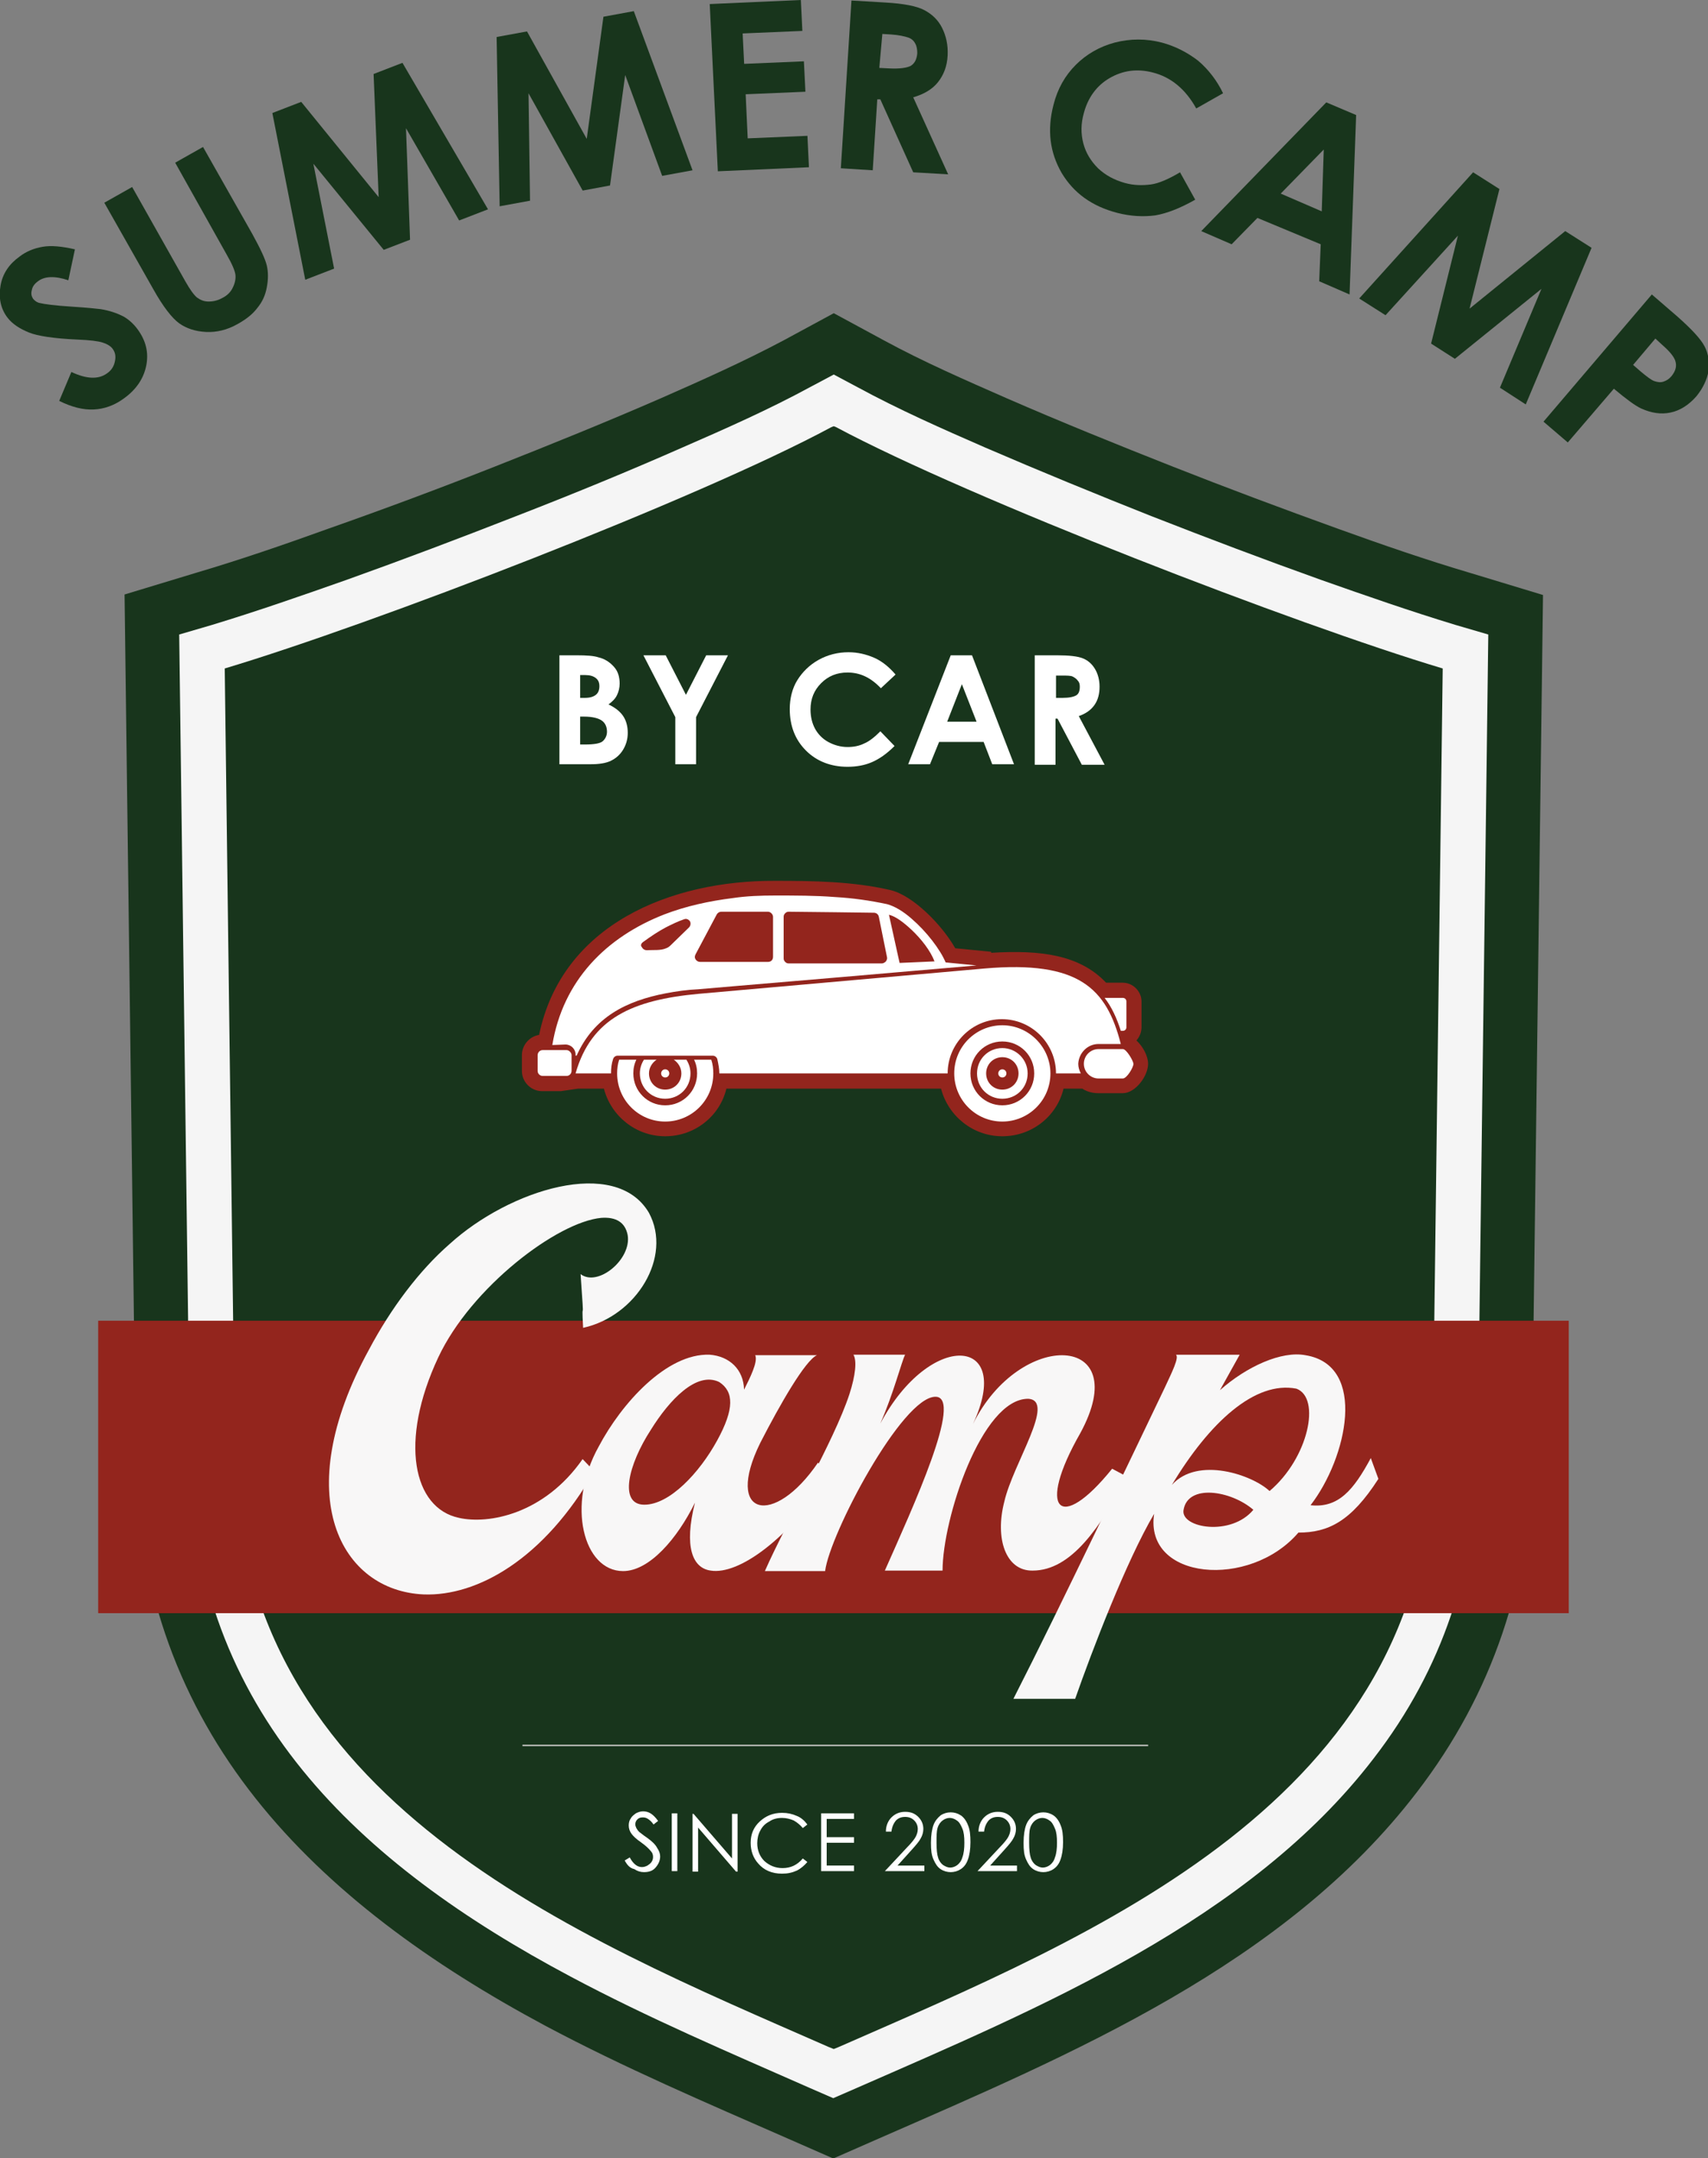 <?xml version="1.0" encoding="UTF-8"?> <svg xmlns="http://www.w3.org/2000/svg" width="430" height="543" viewBox="0 0 430 543" fill="none"><rect x="0" y="0" width="430" height="543" fill="#808080" stroke="none"/> <g clip-path="url(#clip0_459_19)"> <path fill-rule="evenodd" clip-rule="evenodd" d="M34.161 366.252L31.357 149.588L49.455 144.104C60.67 140.789 71.757 136.963 82.718 133.01C96.864 128.036 110.883 122.808 124.775 117.324C138.666 111.84 152.558 106.229 166.322 100.236C176.772 95.645 187.35 90.926 197.418 85.57L209.908 78.811L222.398 85.57C232.466 91.054 243.044 95.645 253.494 100.236C267.258 106.229 281.15 111.84 295.041 117.324C308.933 122.808 322.952 128.036 337.098 133.137C348.059 137.09 359.146 140.916 370.362 144.232L388.459 149.715L385.655 366.38C385.273 397.623 375.842 426.061 356.725 450.929C323.462 494.414 269.807 516.859 221.123 538.155L209.781 543.129L198.438 538.155C177.792 529.101 157.146 520.302 137.264 509.717C79.404 478.729 35.053 436.008 34.161 366.252Z" fill="#18351C"></path> <path fill-rule="evenodd" clip-rule="evenodd" d="M47.792 365.995L45.115 159.66L53.399 157.237C64.742 153.794 76.084 149.841 87.3 145.888C101.573 140.787 115.72 135.431 129.739 129.947C143.885 124.464 157.904 118.725 171.796 112.604C182.629 107.885 193.589 103.039 203.912 97.428L209.902 94.24L215.892 97.428C226.215 103.039 237.175 107.885 248.008 112.604C261.899 118.597 275.918 124.336 290.065 129.947C304.084 135.431 318.23 140.787 332.504 145.888C343.719 149.841 355.062 153.794 366.405 157.237L374.688 159.66L372.012 365.995C371.63 394.306 363.218 419.938 345.886 442.383C314.534 483.318 261.645 505.252 215.637 525.401L209.774 527.952L203.912 525.401C183.648 516.475 163.257 507.803 143.63 497.346C90.613 469.163 48.556 430.65 47.792 365.995Z" fill="#F5F5F5"></path> <path fill-rule="evenodd" clip-rule="evenodd" d="M59.127 365.866L56.578 168.203C93.282 157.236 175.612 125.61 209.257 107.501L209.895 107.246L210.532 107.501C244.177 125.482 326.507 157.236 363.211 168.203L360.662 365.866C359.515 453.221 275.401 486.887 211.169 515.07L209.895 515.58L208.62 515.07C144.388 486.887 60.274 453.221 59.127 365.866Z" fill="#18351C"></path> <path d="M394.943 332.33H24.715V405.912H394.943V332.33Z" fill="#93251D"></path> <path d="M140.834 192.306V164.888H145.167C147.716 164.888 149.5 165.015 150.647 165.398C152.304 165.78 153.579 166.673 154.598 167.821C155.618 168.968 156 170.371 156 172.029C156 173.049 155.745 174.069 155.363 174.835C154.98 175.727 154.216 176.492 153.196 177.258C154.853 178.023 156.127 179.043 156.892 180.191C157.657 181.338 158.039 182.741 158.039 184.399C158.039 185.929 157.657 187.332 156.892 188.607C156.127 189.883 155.108 190.775 153.833 191.413C152.559 192.05 150.775 192.306 148.608 192.306H140.834ZM146.059 169.861V175.6H147.206C148.481 175.6 149.373 175.345 150.01 174.835C150.647 174.325 150.902 173.559 150.902 172.667C150.902 171.774 150.647 171.136 150.01 170.626C149.373 170.116 148.481 169.861 147.334 169.861H146.059ZM146.059 180.318V187.332H147.334C149.5 187.332 151.03 187.077 151.667 186.567C152.304 186.057 152.814 185.164 152.814 184.144C152.814 182.996 152.431 181.976 151.539 181.338C150.647 180.701 149.118 180.318 147.079 180.318H146.059Z" fill="white"></path> <path d="M161.984 164.888H167.592L172.69 174.835L177.788 164.888H183.268L175.239 180.446V192.306H170.013V180.446L161.984 164.888Z" fill="white"></path> <path d="M225.464 169.732L221.768 173.175C219.219 170.497 216.543 169.222 213.357 169.222C210.681 169.222 208.514 170.115 206.73 171.9C204.945 173.685 204.053 175.853 204.053 178.531C204.053 180.317 204.436 181.975 205.2 183.377C205.965 184.78 207.112 185.928 208.514 186.693C209.916 187.458 211.573 187.968 213.357 187.968C214.886 187.968 216.288 187.713 217.563 187.076C218.837 186.565 220.239 185.418 221.641 184.015L225.209 187.713C223.17 189.754 221.258 191.029 219.474 191.794C217.69 192.559 215.651 192.942 213.357 192.942C209.151 192.942 205.583 191.539 202.906 188.861C200.23 186.183 198.828 182.74 198.828 178.404C198.828 175.726 199.465 173.175 200.74 171.135C202.014 169.095 203.798 167.309 206.092 166.034C208.387 164.759 210.935 164.121 213.612 164.121C215.906 164.121 218.072 164.631 220.111 165.524C222.151 166.417 223.935 167.947 225.464 169.732Z" fill="white"></path> <path d="M239.354 164.888H244.707L255.284 192.306H249.804L247.638 186.694H236.423L234.129 192.306H228.648L239.354 164.888ZM242.158 172.157L238.462 181.593H245.854L242.158 172.157Z" fill="white"></path> <path d="M260.633 164.888H266.113C269.172 164.888 271.339 165.143 272.613 165.653C273.888 166.163 274.907 167.056 275.672 168.331C276.437 169.606 276.819 171.136 276.819 172.794C276.819 174.58 276.437 176.11 275.544 177.385C274.652 178.66 273.378 179.553 271.594 180.191L278.093 192.433H272.358L266.241 180.828H265.731V192.433H260.506V164.888H260.633ZM265.859 175.6H267.515C269.172 175.6 270.319 175.345 270.956 174.962C271.594 174.58 271.848 173.814 271.848 172.794C271.848 172.157 271.721 171.647 271.339 171.264C271.084 170.881 270.574 170.499 270.064 170.244C269.554 169.989 268.535 169.989 267.26 169.989H265.859V175.6Z" fill="white"></path> <path d="M157.27 468.141L158.544 467.376C159.436 469.034 160.456 469.799 161.603 469.799C162.112 469.799 162.495 469.672 163.005 469.417C163.387 469.162 163.769 468.907 164.024 468.524C164.279 468.141 164.406 467.759 164.406 467.249C164.406 466.739 164.279 466.229 163.897 465.846C163.387 465.208 162.622 464.443 161.348 463.55C160.073 462.658 159.436 462.02 159.054 461.51C158.544 460.872 158.289 460.107 158.289 459.342C158.289 458.705 158.417 458.067 158.799 457.557C159.054 457.047 159.564 456.664 160.073 456.282C160.583 456.027 161.22 455.771 161.858 455.771C162.495 455.771 163.132 455.899 163.769 456.282C164.406 456.664 165.044 457.302 165.681 458.194L164.534 459.087C164.024 458.322 163.514 457.939 163.132 457.684C162.75 457.429 162.367 457.302 161.858 457.302C161.22 457.302 160.838 457.429 160.456 457.812C160.073 458.194 159.946 458.577 159.946 459.087C159.946 459.342 160.073 459.725 160.201 459.98C160.328 460.235 160.583 460.617 160.965 461C161.22 461.128 161.73 461.638 162.877 462.403C164.152 463.295 165.044 464.188 165.426 464.953C165.936 465.718 166.191 466.356 166.191 467.121C166.191 468.141 165.808 469.034 165.044 469.927C164.279 470.819 163.259 471.074 162.112 471.074C161.22 471.074 160.456 470.819 159.691 470.309C158.544 470.054 157.907 469.289 157.27 468.141Z" fill="white"></path> <path d="M169.121 456.282H170.523V470.82H169.121V456.282Z" fill="white"></path> <path d="M174.348 470.949V456.411H174.603L184.288 467.633V456.411H185.69V470.949H185.308L175.75 459.854V470.949H174.348Z" fill="white"></path> <path d="M203.258 459.09L202.111 459.983C201.474 459.218 200.709 458.58 199.817 458.07C198.925 457.688 197.906 457.432 196.886 457.432C195.739 457.432 194.592 457.687 193.7 458.325C192.68 458.835 191.916 459.6 191.406 460.621C190.896 461.513 190.641 462.661 190.641 463.809C190.641 465.594 191.278 467.124 192.425 468.272C193.7 469.42 195.229 470.057 197.013 470.057C199.053 470.057 200.709 469.292 202.111 467.634L203.258 468.527C202.494 469.42 201.601 470.185 200.582 470.695C199.435 471.205 198.288 471.46 196.886 471.46C194.337 471.46 192.298 470.568 190.896 468.91C189.622 467.507 188.984 465.722 188.984 463.681C188.984 461.513 189.749 459.728 191.278 458.325C192.808 456.922 194.592 456.157 196.886 456.157C198.288 456.157 199.435 456.412 200.582 456.922C201.601 457.305 202.494 458.07 203.258 459.09Z" fill="white"></path> <path d="M206.596 456.282H215.007V457.685H208.125V462.276H215.007V463.679H208.125V469.417H215.007V470.82H206.723V456.282H206.596Z" fill="white"></path> <path d="M224.428 460.874H223.026C223.026 459.471 223.536 458.196 224.428 457.303C225.32 456.41 226.467 455.9 227.869 455.9C229.271 455.9 230.291 456.283 231.183 457.176C232.075 458.068 232.457 459.088 232.457 460.236C232.457 461.001 232.202 461.894 231.82 462.532C231.438 463.297 230.673 464.189 229.526 465.465L225.958 469.418H232.712V470.821H222.771L228.379 464.827C229.526 463.679 230.291 462.659 230.546 462.149C230.801 461.639 231.055 461.001 231.055 460.236C231.055 459.471 230.801 458.706 230.163 458.068C229.526 457.431 228.761 457.176 227.869 457.176C226.977 457.176 226.213 457.431 225.575 458.068C224.938 458.833 224.556 459.726 224.428 460.874Z" fill="white"></path> <path d="M234.375 463.681C234.375 461.768 234.63 460.238 235.012 459.217C235.395 458.197 236.032 457.432 236.796 456.794C237.561 456.284 238.453 456.029 239.345 456.029C240.237 456.029 241.13 456.284 241.894 456.794C242.659 457.305 243.296 458.197 243.679 459.217C244.188 460.365 244.316 461.768 244.316 463.553C244.316 465.339 244.061 466.869 243.679 467.889C243.296 469.037 242.659 469.802 241.894 470.312C241.13 470.822 240.237 471.077 239.345 471.077C238.453 471.077 237.561 470.822 236.796 470.312C236.032 469.802 235.522 469.037 235.012 467.889C234.502 466.741 234.375 465.594 234.375 463.681ZM235.777 463.681C235.777 465.339 235.904 466.614 236.159 467.379C236.414 468.272 236.924 468.909 237.434 469.292C238.071 469.674 238.581 469.929 239.218 469.929C239.855 469.929 240.492 469.674 241.002 469.292C241.512 468.909 242.022 468.272 242.277 467.379C242.659 466.359 242.786 465.084 242.786 463.681C242.786 462.15 242.659 461.003 242.277 460.11C241.894 459.217 241.512 458.452 240.875 458.07C240.365 457.687 239.728 457.432 239.09 457.432C238.453 457.432 237.816 457.687 237.306 458.07C236.796 458.452 236.287 459.09 236.032 459.983C235.777 460.875 235.777 462.023 235.777 463.681Z" fill="white"></path> <path d="M247.751 460.874H246.349C246.349 459.471 246.858 458.196 247.751 457.303C248.643 456.41 249.79 455.9 251.192 455.9C252.593 455.9 253.613 456.283 254.505 457.176C255.397 458.068 255.78 459.088 255.78 460.236C255.78 461.001 255.525 461.894 255.142 462.532C254.76 463.297 253.995 464.189 252.848 465.465L249.28 469.418H256.034V470.821H246.094L251.701 464.827C252.848 463.679 253.613 462.659 253.868 462.149C254.123 461.639 254.378 461.001 254.378 460.236C254.378 459.471 254.123 458.706 253.486 458.068C252.848 457.431 252.084 457.176 251.192 457.176C250.299 457.176 249.535 457.431 248.898 458.068C248.26 458.833 247.878 459.726 247.751 460.874Z" fill="white"></path> <path d="M257.691 463.681C257.691 461.768 257.946 460.238 258.329 459.217C258.711 458.197 259.348 457.432 260.113 456.794C260.878 456.284 261.77 456.029 262.662 456.029C263.554 456.029 264.446 456.284 265.211 456.794C265.975 457.305 266.613 458.197 266.995 459.217C267.505 460.365 267.632 461.768 267.632 463.553C267.632 465.339 267.377 466.869 266.995 467.889C266.613 469.037 265.975 469.802 265.211 470.312C264.446 470.822 263.554 471.077 262.662 471.077C261.77 471.077 260.878 470.822 260.113 470.312C259.348 469.802 258.838 469.037 258.329 467.889C257.819 466.741 257.691 465.594 257.691 463.681ZM259.093 463.681C259.093 465.339 259.221 466.614 259.476 467.379C259.731 468.272 260.24 468.909 260.75 469.292C261.387 469.674 261.897 469.929 262.534 469.929C263.172 469.929 263.809 469.674 264.319 469.292C264.828 468.909 265.338 468.272 265.593 467.379C265.975 466.359 266.103 465.084 266.103 463.681C266.103 462.15 265.975 461.003 265.593 460.11C265.211 459.217 264.828 458.452 264.191 458.07C263.681 457.687 263.044 457.432 262.407 457.432C261.77 457.432 261.132 457.687 260.623 458.07C260.113 458.452 259.603 459.09 259.348 459.983C259.093 460.875 259.093 462.023 259.093 463.681Z" fill="white"></path> <path d="M113.285 312.946C128.196 299.428 154.96 290.884 163.371 305.167C169.361 316.261 160.185 331.182 146.803 334.115C146.294 324.55 147.313 336.538 146.166 320.597C150.499 323.913 159.038 316.899 158.019 310.778C157.381 307.462 154.96 306.187 151.391 306.442C140.304 307.462 118.638 323.913 110.354 341.511C100.413 362.68 103.982 379.514 115.579 381.937C122.971 383.594 136.99 381.044 146.676 367.144L149.607 370.204C136.99 392.266 120.167 401.703 106.658 401.193C85.885 400.3 72.63 376.58 92.894 339.598C98.374 329.269 105.511 319.704 113.285 312.946Z" fill="#F8F7F7"></path> <path d="M150.747 363.954C156.482 353.114 167.824 340.489 178.657 340.872C183.628 341.254 187.196 344.57 187.323 349.671C188.725 346.865 190.892 342.657 190.127 340.999H205.676C202.744 342.275 196.372 353.369 191.402 363.061C182.226 381.68 194.843 384.358 205.93 368.035L208.862 371.478C198.539 387.163 186.049 396.345 178.912 395.197C174.324 394.56 172.157 389.204 174.961 378.109C170.501 387.163 163.491 395.325 156.864 395.325C146.923 395.325 142.463 378.747 150.747 363.954ZM180.569 362.423C184.902 354.517 184.775 350.181 181.079 347.758C175.344 344.953 168.462 352.349 163.874 359.745C158.139 368.545 155.717 378.619 162.217 378.619C168.589 378.619 176.108 370.585 180.569 362.423Z" fill="#F8F7F7"></path> <path d="M213.844 350.82C215.373 346.102 215.756 342.403 214.863 340.873H227.863C226.971 342.658 224.932 350.692 221.618 358.216C234.108 334.752 255.391 336.027 244.94 358.344C256.793 334.369 285.723 335.389 271.959 360.639C260.871 380.023 266.734 386.017 279.988 369.566L283.811 371.607C277.057 384.104 269.792 395.199 259.979 395.199C253.224 395.326 250.421 387.165 252.842 377.855C255.009 368.291 265.969 352.35 258.832 351.968C247.107 351.968 237.294 382.191 237.294 395.199H222.765C229.775 379.386 242.646 351.458 235.51 351.458C227.098 351.458 208.874 386.017 207.727 395.326H192.561C198.168 382.574 209.893 362.807 213.844 350.82Z" fill="#F8F7F7"></path> <path d="M293.237 349.166C295.021 345.34 296.933 341.514 296.041 340.876H312.099L307.128 349.803C313.883 343.809 322.677 339.856 328.667 341.004C344.342 343.554 339.117 366.891 329.941 378.751C336.951 379.516 340.774 374.926 345.107 366.891L347.019 372.12C340.137 382.832 334.402 385.638 326.882 385.638C314.648 399.92 288.012 397.625 290.561 380.919C283.551 392.779 274.885 415.478 270.679 427.466H255.131C267.366 403.491 285.208 365.871 293.237 349.166ZM326.373 349.421C315.922 347.38 304.452 357.965 295.021 373.65C301.521 366.381 315.285 371.1 319.618 375.181C329.431 366.891 332.618 351.716 326.373 349.421ZM315.54 379.899C309.932 375.053 298.972 373.268 297.952 380.026C297.315 384.49 309.932 386.658 315.54 379.899Z" fill="#F8F7F7"></path> <path fill-rule="evenodd" clip-rule="evenodd" d="M182.878 273.925C181.222 280.811 174.977 285.912 167.458 285.912C160.066 285.912 153.821 280.811 152.037 273.925H145.537L141.204 274.563H136.488C133.685 274.563 131.391 272.267 131.391 269.462V265.508C131.391 262.958 133.302 260.79 135.724 260.407C141.459 232.607 168.86 221.512 195.113 221.64C204.672 221.64 214.612 221.767 224.043 223.935C229.778 225.21 237.17 232.734 240.484 238.601L249.532 239.493V239.748C262.022 238.983 271.835 240.258 278.462 247.272H282.668C285.217 247.272 287.383 249.44 287.383 251.991V258.494C287.383 259.77 286.874 260.917 286.109 261.81C287.766 263.34 289.04 265.763 289.04 267.676C289.04 270.737 285.854 275.073 282.668 275.073H276.551C275.021 275.073 273.619 274.69 272.472 273.925H267.757C266.1 280.811 259.855 285.912 252.336 285.912C244.944 285.912 238.699 280.811 236.915 273.925H182.878Z" fill="#93251D"></path> <path d="M276.557 262.698H282.165C278.596 248.67 271.587 241.656 247.882 243.696L175.875 250.073C159.308 251.603 148.857 256.194 144.906 270.094H153.827C153.827 268.819 153.955 267.671 154.337 266.523C154.465 266.013 154.974 265.631 155.484 265.631H179.444C179.954 265.631 180.463 266.013 180.591 266.523C180.846 267.671 181.101 268.946 181.101 270.094H238.578C238.578 262.57 244.696 256.449 252.215 256.449C259.734 256.449 265.852 262.57 265.852 270.094H272.097C271.714 269.329 271.459 268.564 271.459 267.671C271.587 264.993 273.753 262.698 276.557 262.698Z" fill="white"></path> <path d="M145.166 265.63C149.499 255.938 157.656 251.857 167.597 249.944C170.273 249.434 172.949 249.052 175.753 248.924L184.674 248.159L210.291 245.991L229.535 244.333L245.848 242.93L238.074 242.165C236.672 238.85 233.231 234.386 229.535 231.198C227.368 229.285 225.202 228.01 223.29 227.5C219.084 226.607 214.751 225.97 210.163 225.715C205.32 225.332 200.223 225.332 195.125 225.332C191.556 225.332 187.988 225.46 184.547 225.97C178.429 226.735 172.694 228.01 167.342 230.05C152.558 235.789 141.725 246.756 139.049 262.952L142.362 262.824C143.764 262.824 144.911 263.972 144.911 265.375V265.63H145.166ZM229.535 234.004C231.956 236.299 234.25 239.232 235.27 241.91L229.535 242.165L226.476 242.293L223.8 230.178C225.457 230.561 227.496 232.091 229.535 234.004ZM197.291 230.688C197.291 230.305 197.419 230.05 197.674 229.795C197.929 229.54 198.183 229.413 198.566 229.413L210.291 229.54L219.977 229.668C220.614 229.668 221.124 230.05 221.251 230.688L223.29 240.763C223.418 241.145 223.29 241.528 223.035 241.91C222.78 242.165 222.398 242.42 222.016 242.42H210.291H198.566C198.183 242.42 197.929 242.293 197.674 242.038C197.419 241.783 197.291 241.528 197.291 241.145V230.688ZM175.116 240.125L180.469 230.05C180.723 229.668 181.106 229.413 181.616 229.413H184.802H193.34C193.978 229.413 194.615 230.05 194.615 230.688V240.763C194.615 241.528 194.105 242.038 193.34 242.038H184.802H176.263C175.753 242.038 175.371 241.783 175.116 241.4C174.861 241.018 174.861 240.635 175.116 240.125ZM161.862 237.064C163.773 235.662 165.685 234.386 167.597 233.366C169.126 232.601 170.655 231.836 172.185 231.326C172.822 231.071 173.332 231.326 173.714 231.836C173.969 232.346 173.841 232.984 173.459 233.366L168.871 237.829C168.489 238.212 168.106 238.467 167.724 238.595C166.322 239.232 164.538 238.977 162.881 239.105C162.371 239.105 161.862 238.85 161.607 238.34C161.224 237.957 161.352 237.447 161.862 237.064Z" fill="white"></path> <path d="M282.682 263.973H276.565C274.526 263.973 272.869 265.63 272.869 267.671C272.869 269.711 274.526 271.369 276.565 271.369H282.682C283.702 271.369 285.359 268.564 285.359 267.671C285.231 266.778 283.575 263.973 282.682 263.973Z" fill="white"></path> <path d="M142.618 264.229H136.628C135.863 264.229 135.354 264.867 135.354 265.505V269.458C135.354 270.223 135.991 270.733 136.628 270.733H142.618C143.383 270.733 143.892 270.096 143.892 269.458V265.505C143.892 264.867 143.255 264.229 142.618 264.229Z" fill="white"></path> <path d="M282.684 259.384C283.194 259.384 283.576 259.001 283.576 258.491V251.987C283.576 251.477 283.194 251.095 282.684 251.095H278.096C279.88 253.39 281.154 256.196 282.174 259.384H282.684Z" fill="white"></path> <path d="M252.348 269.073C251.709 269.073 251.326 269.585 251.326 270.096C251.326 270.735 251.837 271.118 252.348 271.118C252.987 271.118 253.37 270.607 253.37 270.096C253.37 269.457 252.859 269.073 252.348 269.073Z" fill="white"></path> <path d="M252.342 257.979C245.715 257.979 240.234 263.335 240.234 270.093C240.234 276.725 245.587 282.208 252.342 282.208C258.969 282.208 264.449 276.852 264.449 270.093C264.449 263.462 258.969 257.979 252.342 257.979ZM252.342 278.127C247.881 278.127 244.313 274.557 244.313 270.093C244.313 265.63 247.881 262.059 252.342 262.059C256.802 262.059 260.371 265.63 260.371 270.093C260.371 274.557 256.802 278.127 252.342 278.127Z" fill="white"></path> <path d="M252.345 263.72C248.776 263.72 245.973 266.525 245.973 270.096C245.973 273.667 248.776 276.472 252.345 276.472C255.913 276.472 258.717 273.667 258.717 270.096C258.717 266.525 255.786 263.72 252.345 263.72ZM252.345 274.177C250.051 274.177 248.267 272.391 248.267 270.096C248.267 267.801 250.051 266.015 252.345 266.015C254.639 266.015 256.423 267.801 256.423 270.096C256.423 272.391 254.639 274.177 252.345 274.177Z" fill="white"></path> <path d="M165.296 266.651H162.109C161.472 267.672 161.09 268.819 161.09 270.095C161.09 273.665 163.894 276.471 167.462 276.471C171.031 276.471 173.834 273.665 173.834 270.095C173.834 268.819 173.452 267.672 172.815 266.651H169.629C170.776 267.417 171.54 268.692 171.54 270.095C171.54 272.39 169.756 274.175 167.462 274.175C165.168 274.175 163.384 272.39 163.384 270.095C163.384 268.692 164.149 267.417 165.296 266.651Z" fill="white"></path> <path d="M174.737 266.651C175.247 267.672 175.502 268.819 175.502 270.095C175.502 274.558 171.933 278.129 167.473 278.129C163.012 278.129 159.443 274.558 159.443 270.095C159.443 268.819 159.698 267.672 160.208 266.651H155.875C155.493 267.799 155.365 268.947 155.365 270.095C155.365 276.726 160.718 282.209 167.473 282.209C174.1 282.209 179.58 276.853 179.58 270.095C179.58 268.947 179.452 267.799 179.07 266.651H174.737Z" fill="white"></path> <path d="M168.491 270.096C168.491 269.457 167.98 269.073 167.469 269.073C166.83 269.073 166.447 269.585 166.447 270.096C166.447 270.735 166.958 271.118 167.469 271.118C168.108 271.118 168.491 270.607 168.491 270.096Z" fill="white"></path> <path d="M18.861 62.741L17.204 70.52C13.763 69.372 11.214 69.5 9.558 70.775C8.666 71.413 8.156 72.178 8.028 72.943C7.774 73.836 7.901 74.473 8.283 75.111C8.666 75.621 9.303 76.131 10.068 76.259C11.087 76.514 13.763 76.896 17.969 77.151C21.92 77.406 24.341 77.662 25.361 77.789C27.655 78.172 29.439 78.809 30.968 79.574C32.37 80.34 33.645 81.487 34.664 82.89C36.704 85.696 37.468 88.629 36.831 91.944C36.194 95.132 34.41 97.938 31.223 100.233C28.802 102.019 26.253 102.911 23.577 103.039C20.9 103.166 17.969 102.401 14.911 100.871L17.969 93.602C21.793 95.388 24.724 95.515 26.89 93.985C28.037 93.219 28.674 92.199 28.929 90.924C29.184 89.776 29.057 88.756 28.42 87.864C27.91 87.098 27.018 86.588 25.871 86.206C24.724 85.823 22.557 85.568 19.498 85.441C13.636 85.186 9.43 84.548 7.264 83.655C5.097 82.763 3.186 81.615 1.911 79.957C0.127 77.662 -0.383 74.856 0.127 71.923C0.637 68.862 2.293 66.439 4.97 64.526C6.627 63.251 8.538 62.486 10.705 62.103C12.871 61.721 15.548 61.976 18.861 62.741Z" fill="#18351C"></path> <path d="M26.26 51.01L33.269 47.057L46.651 70.776C47.798 72.817 48.818 74.22 49.582 74.857C50.474 75.495 51.367 75.877 52.514 75.877C53.66 75.877 54.807 75.622 55.955 74.985C57.229 74.347 58.121 73.454 58.631 72.307C59.141 71.287 59.395 70.139 59.268 69.119C59.141 68.098 58.376 66.313 56.974 63.89L44.102 40.936L51.112 36.982L63.474 58.789C65.513 62.487 66.787 65.165 67.17 66.823C67.552 68.481 67.552 70.266 67.17 72.307C66.787 74.347 66.023 76.005 64.748 77.535C63.601 79.066 61.944 80.341 59.905 81.489C57.229 83.019 54.553 83.656 51.876 83.529C49.2 83.401 46.906 82.636 45.122 81.361C43.337 80.086 41.043 77.153 38.622 72.817L26.26 51.01Z" fill="#18351C"></path> <path d="M68.566 28.438L75.831 25.633L95.33 49.608L94.055 18.619L101.32 15.813L122.858 52.668L115.594 55.474L102.212 32.264L103.231 60.32L96.604 62.87L78.889 41.191L84.115 67.588L76.85 70.394L68.566 28.438Z" fill="#18351C"></path> <path d="M125.027 9.31L132.674 7.908L147.713 34.943L151.918 4.209L159.565 2.807L174.349 42.849L166.702 44.252L157.398 18.875L153.575 46.675L146.693 47.95L133.056 23.466L133.439 50.501L125.792 51.904L125.027 9.31Z" fill="#18351C"></path> <path d="M178.68 1.02L201.62 0L202.002 7.779L186.964 8.417L187.346 16.068L202.384 15.431L202.767 23.082L187.728 23.72L188.238 34.814L203.277 34.177L203.659 42.083L180.719 43.103L178.68 1.02Z" fill="#18351C"></path> <path d="M214.362 0.128L222.901 0.638C227.489 0.893 230.802 1.531 232.714 2.551C234.626 3.571 236.155 4.974 237.175 7.014C238.194 9.055 238.704 11.35 238.576 13.901C238.449 16.706 237.557 18.874 236.155 20.659C234.753 22.445 232.587 23.72 229.91 24.485L238.704 43.869L229.91 43.359L221.626 24.995H220.862L219.715 42.849L211.686 42.339L214.362 0.128ZM221.371 17.089L223.92 17.216C226.469 17.344 228.253 17.089 229.273 16.579C230.293 15.941 230.802 14.921 230.93 13.39C230.93 12.498 230.802 11.605 230.42 10.967C230.038 10.202 229.4 9.692 228.636 9.437C227.871 9.182 226.342 8.8 224.303 8.672L222.136 8.545L221.371 17.089Z" fill="#18351C"></path> <path d="M307.914 23.467L301.16 27.293C298.483 22.447 294.787 19.386 290.199 18.238C286.249 17.218 282.68 17.728 279.366 19.641C276.053 21.554 273.886 24.615 272.867 28.44C272.102 31.118 272.102 33.669 272.739 36.092C273.377 38.515 274.651 40.555 276.435 42.34C278.347 44.126 280.513 45.274 283.19 46.039C285.484 46.676 287.65 46.676 289.69 46.421C291.729 46.166 294.278 45.019 297.081 43.361L300.905 50.247C297.081 52.415 293.768 53.69 290.837 54.2C287.905 54.583 284.719 54.455 281.278 53.563C274.906 51.905 270.318 48.589 267.259 43.488C264.328 38.387 263.563 32.776 265.22 26.4C266.24 22.319 268.151 19.003 270.828 16.326C273.504 13.647 276.818 11.735 280.641 10.714C284.592 9.694 288.543 9.694 292.493 10.714C295.807 11.607 298.866 13.137 301.669 15.305C304.218 17.473 306.385 20.279 307.914 23.467Z" fill="#18351C"></path> <path d="M333.901 25.76L341.42 28.948L339.763 74.092L332.117 70.776L332.499 61.467L316.568 54.835L310.069 61.467L302.422 58.151L333.901 25.76ZM333.264 37.62L322.431 48.714L332.754 53.178L333.264 37.62Z" fill="#18351C"></path> <path d="M370.865 43.355L377.492 47.564L369.972 77.66L394.06 58.148L400.687 62.357L384.119 101.762L377.619 97.553L388.07 72.686L366.277 90.285L360.287 86.459L367.041 59.296L348.817 79.317L342.189 75.109L370.865 43.355Z" fill="#18351C"></path> <path d="M415.859 74.094L422.359 79.705C425.8 82.765 428.094 85.188 429.114 87.101C430.133 89.014 430.388 91.182 430.133 93.35C429.751 95.518 428.731 97.686 427.074 99.726C425.163 101.894 422.996 103.297 420.575 103.807C418.153 104.317 415.732 103.935 413.183 102.787C411.781 102.149 409.487 100.491 406.301 97.813L394.703 111.331L388.586 106.102L415.859 74.094ZM411.144 91.82L413.055 93.478C414.585 94.753 415.732 95.645 416.496 95.9C417.261 96.156 418.026 96.283 418.79 96.028C419.555 95.773 420.192 95.39 420.83 94.625C421.849 93.35 422.231 92.075 421.722 90.672C421.339 89.652 420.32 88.376 418.408 86.719L416.751 85.188L411.144 91.82Z" fill="#18351C"></path> <path d="M131.529 439.191H289.052" stroke="#E1DDDD" stroke-width="0.308" stroke-miterlimit="10"></path> </g> <defs> <clipPath id="clip0_459_19"> <rect width="430" height="543" fill="white"></rect> </clipPath> </defs> </svg> 